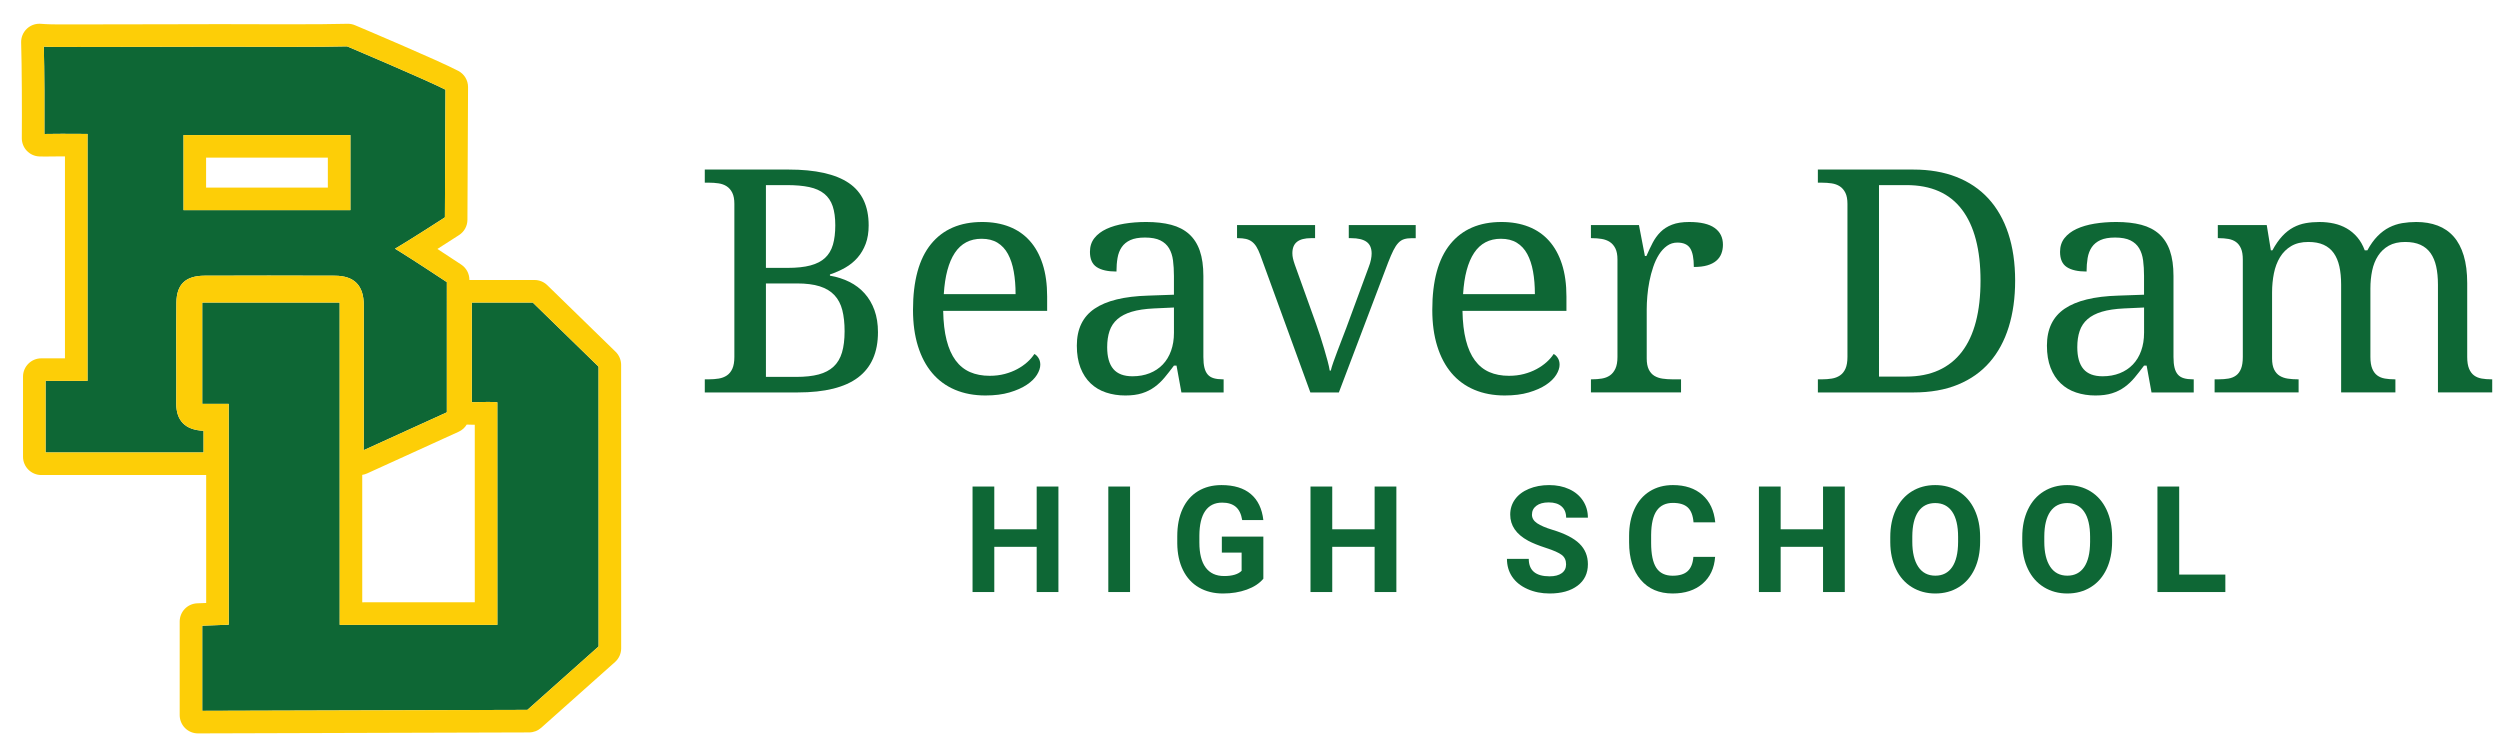 <?xml version="1.0" encoding="utf-8"?>
<!-- Generator: Adobe Illustrator 16.0.3, SVG Export Plug-In . SVG Version: 6.00 Build 0)  -->
<!DOCTYPE svg PUBLIC "-//W3C//DTD SVG 1.1//EN" "http://www.w3.org/Graphics/SVG/1.1/DTD/svg11.dtd">
<svg version="1.1" id="Layer_1" xmlns="http://www.w3.org/2000/svg" xmlns:xlink="http://www.w3.org/1999/xlink" x="0px" y="0px"
	 width="363.207px" height="109.859px" viewBox="0 0 363.207 109.859" enable-background="new 0 0 363.207 109.859"
	 xml:space="preserve">
<g>
	<path fill="#0E6735" d="M125.615,42.629c-0.613-0.687-1.347-1.244-2.204-1.672s-1.801-0.731-2.835-0.908v-0.177
		c0.797-0.266,1.54-0.594,2.226-0.986c0.687-0.391,1.281-0.875,1.783-1.451s0.897-1.248,1.185-2.016
		c0.288-0.767,0.432-1.661,0.432-2.68c0-2.791-0.96-4.839-2.879-6.146c-1.92-1.307-4.843-1.96-8.771-1.96h-12.159v1.905h0.576
		c0.502,0,0.978,0.033,1.429,0.1c0.45,0.066,0.845,0.21,1.185,0.432c0.339,0.222,0.609,0.536,0.808,0.941
		c0.199,0.406,0.299,0.941,0.299,1.606v22.236c0,0.709-0.097,1.277-0.288,1.706c-0.192,0.428-0.458,0.757-0.797,0.986
		c-0.34,0.229-0.735,0.38-1.185,0.454c-0.45,0.074-0.934,0.111-1.451,0.111h-0.576v1.904h13.51c3.927,0,6.851-0.728,8.771-2.182
		c1.919-1.454,2.879-3.643,2.879-6.567c0-1.196-0.17-2.262-0.509-3.2C126.704,44.127,126.228,43.315,125.615,42.629z
		 M111.275,26.892h3.034c1.285,0,2.373,0.096,3.267,0.288c0.893,0.192,1.62,0.517,2.182,0.975c0.561,0.458,0.967,1.06,1.218,1.805
		c0.251,0.746,0.376,1.672,0.376,2.779c0,1.093-0.115,2.03-0.343,2.813c-0.229,0.783-0.609,1.421-1.141,1.916
		c-0.532,0.495-1.24,0.86-2.126,1.096c-0.886,0.236-1.993,0.354-3.322,0.354h-3.145V26.892z M122.327,51.211
		c-0.251,0.842-0.657,1.525-1.218,2.049c-0.562,0.524-1.285,0.904-2.17,1.141c-0.886,0.236-1.971,0.354-3.256,0.354h-4.407V41.178
		h4.496c1.329,0,2.437,0.14,3.322,0.42c0.886,0.281,1.598,0.709,2.137,1.285c0.539,0.576,0.919,1.3,1.141,2.17
		c0.222,0.872,0.333,1.897,0.333,3.079C122.703,49.343,122.577,50.369,122.327,51.211z"/>
	<path fill="#0E6735" d="M149.608,34.988c-0.812-0.908-1.802-1.591-2.968-2.049c-1.167-0.458-2.48-0.687-3.942-0.687
		c-3.219,0-5.699,1.071-7.441,3.211c-1.743,2.141-2.613,5.331-2.613,9.568c0,1.964,0.24,3.717,0.72,5.26
		c0.479,1.543,1.17,2.846,2.071,3.909c0.9,1.063,2.004,1.872,3.311,2.425s2.779,0.831,4.418,0.831c1.343,0,2.514-0.148,3.51-0.443
		s1.827-0.664,2.492-1.107s1.159-0.926,1.484-1.451c0.325-0.524,0.487-1.015,0.487-1.473c0-0.384-0.092-0.716-0.277-0.997
		c-0.185-0.28-0.38-0.465-0.587-0.554c-0.266,0.414-0.609,0.808-1.03,1.185s-0.905,0.713-1.451,1.008
		c-0.546,0.295-1.156,0.532-1.827,0.709c-0.672,0.177-1.399,0.266-2.182,0.266c-1.078,0-2.03-0.181-2.857-0.542
		c-0.827-0.362-1.525-0.927-2.093-1.694s-1.004-1.746-1.307-2.935c-0.303-1.188-0.469-2.61-0.499-4.264h15.105v-2.082
		c0-1.787-0.218-3.355-0.653-4.707C151.044,37.025,150.42,35.896,149.608,34.988z M137.117,42.728
		c0.162-2.628,0.698-4.625,1.605-5.991c0.908-1.365,2.204-2.048,3.887-2.048c0.915,0,1.687,0.192,2.314,0.576
		c0.627,0.384,1.133,0.93,1.517,1.639c0.384,0.709,0.665,1.558,0.841,2.547c0.177,0.989,0.266,2.082,0.266,3.278H137.117z"/>
	<path fill="#0E6735" d="M176.346,54.954c-0.362-0.104-0.653-0.28-0.875-0.532c-0.222-0.251-0.384-0.583-0.487-0.997
		c-0.104-0.413-0.155-0.938-0.155-1.573v-11.76c0-1.447-0.174-2.669-0.521-3.666c-0.347-0.997-0.868-1.805-1.562-2.425
		c-0.694-0.621-1.558-1.067-2.591-1.34c-1.033-0.273-2.244-0.41-3.632-0.41c-1.123,0-2.178,0.082-3.167,0.244
		c-0.989,0.163-1.857,0.417-2.602,0.764c-0.746,0.347-1.333,0.794-1.761,1.34c-0.429,0.546-0.643,1.211-0.643,1.993
		c0,1.049,0.329,1.787,0.986,2.215c0.657,0.429,1.613,0.643,2.868,0.643c0-0.709,0.051-1.366,0.155-1.971
		c0.103-0.605,0.307-1.129,0.609-1.573c0.302-0.443,0.723-0.786,1.262-1.03s1.244-0.365,2.115-0.365c0.93,0,1.672,0.137,2.226,0.41
		c0.554,0.273,0.978,0.657,1.273,1.152s0.487,1.085,0.576,1.771c0.088,0.687,0.133,1.436,0.133,2.248v2.724l-3.765,0.133
		c-3.47,0.104-6.061,0.739-7.774,1.905c-1.713,1.167-2.569,2.953-2.569,5.36c0,1.24,0.177,2.314,0.531,3.223
		c0.354,0.908,0.845,1.661,1.473,2.259c0.627,0.598,1.373,1.041,2.237,1.328c0.864,0.288,1.797,0.433,2.802,0.433
		c0.944,0,1.753-0.107,2.425-0.321s1.273-0.513,1.805-0.897c0.532-0.384,1.019-0.842,1.462-1.373s0.9-1.115,1.373-1.75h0.376
		l0.708,3.898h6.135v-1.904h-0.133C177.14,55.109,176.708,55.057,176.346,54.954z M170.555,48.354c0,0.96-0.141,1.831-0.421,2.613
		c-0.281,0.783-0.683,1.447-1.207,1.993c-0.524,0.546-1.159,0.967-1.905,1.263s-1.576,0.443-2.492,0.443
		c-1.255,0-2.181-0.351-2.779-1.052c-0.598-0.701-0.897-1.761-0.897-3.178c0-0.886,0.114-1.668,0.343-2.348
		c0.229-0.679,0.609-1.251,1.141-1.717c0.532-0.465,1.229-0.827,2.093-1.085s1.938-0.417,3.223-0.477l2.901-0.133V48.354z"/>
	<path fill="#0E6735" d="M195.953,34.6h0.334c1.004,0,1.752,0.177,2.246,0.532c0.496,0.354,0.742,0.923,0.742,1.705
		c0,0.251-0.033,0.546-0.1,0.886s-0.174,0.694-0.32,1.063l-3.256,8.837c-0.207,0.546-0.424,1.115-0.654,1.706
		c-0.229,0.59-0.449,1.17-0.664,1.738c-0.213,0.569-0.406,1.093-0.576,1.573s-0.291,0.882-0.365,1.207h-0.154
		c-0.059-0.384-0.162-0.853-0.311-1.407c-0.146-0.553-0.313-1.14-0.498-1.761c-0.186-0.62-0.381-1.251-0.586-1.894
		c-0.207-0.642-0.406-1.229-0.6-1.761l-3.078-8.571c-0.117-0.34-0.207-0.639-0.266-0.897s-0.088-0.513-0.088-0.764
		c0-0.753,0.225-1.307,0.676-1.661c0.449-0.354,1.133-0.532,2.049-0.532h0.574v-1.905H179.72V34.6h0.133
		c0.443,0,0.827,0.037,1.152,0.111c0.324,0.074,0.612,0.203,0.864,0.388c0.251,0.185,0.472,0.432,0.664,0.742
		s0.376,0.702,0.554,1.174l7.287,20h4.141l7.154-18.87c0.281-0.724,0.535-1.314,0.764-1.772c0.229-0.458,0.469-0.819,0.721-1.085
		c0.25-0.266,0.531-0.446,0.842-0.542c0.309-0.096,0.686-0.144,1.129-0.144h0.555v-1.905h-9.725V34.6z"/>
	<path fill="#0E6735" d="M225.051,34.988c-0.813-0.908-1.802-1.591-2.968-2.049c-1.167-0.458-2.48-0.687-3.942-0.687
		c-3.219,0-5.699,1.071-7.441,3.211c-1.742,2.141-2.613,5.331-2.613,9.568c0,1.964,0.239,3.717,0.72,5.26
		c0.479,1.543,1.17,2.846,2.07,3.909s2.005,1.872,3.312,2.425s2.779,0.831,4.418,0.831c1.344,0,2.514-0.148,3.511-0.443
		s1.827-0.664,2.491-1.107c0.665-0.443,1.159-0.926,1.484-1.451c0.324-0.524,0.487-1.015,0.487-1.473
		c0-0.384-0.093-0.716-0.277-0.997s-0.38-0.465-0.587-0.554c-0.266,0.414-0.608,0.808-1.029,1.185s-0.904,0.713-1.451,1.008
		c-0.546,0.295-1.155,0.532-1.827,0.709c-0.672,0.177-1.398,0.266-2.182,0.266c-1.077,0-2.03-0.181-2.856-0.542
		c-0.827-0.362-1.525-0.927-2.093-1.694c-0.569-0.768-1.005-1.746-1.307-2.935c-0.304-1.188-0.47-2.61-0.499-4.264h15.104v-2.082
		c0-1.787-0.218-3.355-0.653-4.707S225.862,35.896,225.051,34.988z M212.56,42.728c0.162-2.628,0.697-4.625,1.605-5.991
		c0.908-1.365,2.204-2.048,3.887-2.048c0.916,0,1.688,0.192,2.314,0.576c0.628,0.384,1.134,0.93,1.518,1.639
		c0.384,0.709,0.664,1.558,0.842,2.547c0.177,0.989,0.266,2.082,0.266,3.278H212.56z"/>
	<path fill="#0E6735" d="M249.108,33.116c-0.805-0.576-2.034-0.864-3.688-0.864c-1.004,0-1.838,0.129-2.502,0.388
		c-0.665,0.258-1.223,0.613-1.673,1.063c-0.45,0.451-0.83,0.975-1.141,1.573c-0.31,0.598-0.612,1.237-0.908,1.916h-0.221
		l-0.864-4.496h-6.977V34.6h0.133c0.502,0,0.979,0.037,1.429,0.111c0.45,0.074,0.845,0.222,1.185,0.443
		c0.34,0.222,0.609,0.536,0.809,0.941c0.199,0.406,0.299,0.941,0.299,1.605v14.152c0,0.709-0.1,1.277-0.299,1.706
		s-0.465,0.757-0.797,0.986s-0.724,0.38-1.174,0.454c-0.451,0.074-0.935,0.111-1.451,0.111h-0.133v1.904h13.09v-1.904h-1.263
		c-0.502,0-0.979-0.033-1.429-0.1c-0.45-0.067-0.846-0.203-1.185-0.41c-0.34-0.207-0.609-0.513-0.809-0.919
		s-0.299-0.941-0.299-1.606v-7.131c0-0.576,0.029-1.218,0.089-1.927c0.059-0.708,0.158-1.421,0.299-2.137
		c0.14-0.716,0.324-1.414,0.554-2.093c0.229-0.679,0.509-1.281,0.841-1.805c0.333-0.524,0.721-0.945,1.163-1.262
		c0.443-0.317,0.945-0.476,1.506-0.476c0.886,0,1.507,0.277,1.86,0.831c0.354,0.554,0.532,1.458,0.532,2.713
		c0.768,0,1.417-0.078,1.948-0.232c0.532-0.155,0.968-0.376,1.308-0.665c0.339-0.288,0.587-0.631,0.741-1.03
		c0.155-0.399,0.232-0.834,0.232-1.307C250.315,34.504,249.913,33.692,249.108,33.116z"/>
	<path fill="#0E6735" d="M288.877,28.842c-1.263-1.373-2.81-2.417-4.641-3.134s-3.912-1.074-6.245-1.074h-13.887v1.905h0.576
		c0.501,0,0.978,0.033,1.428,0.1s0.846,0.21,1.186,0.432c0.339,0.222,0.608,0.536,0.809,0.941c0.199,0.406,0.299,0.941,0.299,1.606
		v22.236c0,0.709-0.097,1.277-0.288,1.706c-0.192,0.428-0.458,0.757-0.798,0.986s-0.734,0.38-1.185,0.454
		c-0.45,0.074-0.934,0.111-1.45,0.111h-0.576v1.904h13.887c2.466,0,4.621-0.38,6.467-1.141s3.381-1.846,4.606-3.256
		c1.226-1.41,2.148-3.115,2.769-5.116c0.62-2.001,0.931-4.242,0.931-6.722c0-2.569-0.332-4.857-0.997-6.866
		C291.103,31.906,290.139,30.215,288.877,28.842z M287.061,46.737c-0.45,1.728-1.126,3.182-2.026,4.363
		c-0.901,1.182-2.026,2.079-3.378,2.691c-1.351,0.613-2.927,0.919-4.729,0.919h-3.942V26.892h3.987c3.588,0,6.278,1.189,8.072,3.566
		c1.794,2.377,2.691,5.818,2.691,10.321C287.736,43.024,287.511,45.01,287.061,46.737z"/>
	<path fill="#0E6735" d="M317.287,54.954c-0.362-0.104-0.653-0.28-0.875-0.532c-0.222-0.251-0.385-0.583-0.487-0.997
		c-0.104-0.413-0.155-0.938-0.155-1.573v-11.76c0-1.447-0.174-2.669-0.521-3.666s-0.867-1.805-1.562-2.425
		c-0.694-0.621-1.558-1.067-2.591-1.34c-1.034-0.273-2.245-0.41-3.633-0.41c-1.122,0-2.178,0.082-3.167,0.244
		c-0.989,0.163-1.856,0.417-2.603,0.764c-0.745,0.347-1.332,0.794-1.761,1.34c-0.428,0.546-0.642,1.211-0.642,1.993
		c0,1.049,0.328,1.787,0.985,2.215c0.657,0.429,1.613,0.643,2.868,0.643c0-0.709,0.052-1.366,0.155-1.971
		c0.103-0.605,0.306-1.129,0.608-1.573c0.303-0.443,0.724-0.786,1.263-1.03s1.244-0.365,2.115-0.365c0.93,0,1.672,0.137,2.226,0.41
		c0.554,0.273,0.979,0.657,1.273,1.152c0.296,0.495,0.487,1.085,0.576,1.771s0.133,1.436,0.133,2.248v2.724l-3.766,0.133
		c-3.47,0.104-6.061,0.739-7.773,1.905c-1.713,1.167-2.569,2.953-2.569,5.36c0,1.24,0.178,2.314,0.532,3.223
		c0.354,0.908,0.845,1.661,1.473,2.259c0.627,0.598,1.373,1.041,2.236,1.328c0.864,0.288,1.798,0.433,2.802,0.433
		c0.945,0,1.753-0.107,2.426-0.321c0.671-0.214,1.273-0.513,1.805-0.897c0.531-0.384,1.019-0.842,1.462-1.373
		c0.442-0.531,0.9-1.115,1.373-1.75h0.377l0.708,3.898h6.135v-1.904h-0.133C318.08,55.109,317.648,55.057,317.287,54.954z
		 M311.495,48.354c0,0.96-0.141,1.831-0.421,2.613c-0.28,0.783-0.683,1.447-1.207,1.993c-0.524,0.546-1.159,0.967-1.904,1.263
		c-0.746,0.295-1.576,0.443-2.492,0.443c-1.255,0-2.182-0.351-2.779-1.052c-0.598-0.701-0.897-1.761-0.897-3.178
		c0-0.886,0.114-1.668,0.344-2.348c0.229-0.679,0.609-1.251,1.141-1.717c0.531-0.465,1.229-0.827,2.093-1.085
		c0.864-0.258,1.938-0.417,3.223-0.477l2.901-0.133V48.354z"/>
	<path fill="#0E6735" d="M361.943,55.109c-0.503,0-0.968-0.037-1.396-0.111c-0.429-0.074-0.798-0.225-1.107-0.454
		c-0.311-0.229-0.554-0.558-0.731-0.986c-0.177-0.428-0.266-0.997-0.266-1.706V41.134c0-1.55-0.17-2.887-0.509-4.009
		c-0.34-1.122-0.827-2.041-1.462-2.757c-0.635-0.716-1.41-1.248-2.326-1.595c-0.915-0.347-1.948-0.521-3.101-0.521
		c-0.708,0-1.392,0.056-2.048,0.166c-0.657,0.111-1.285,0.318-1.883,0.62c-0.599,0.303-1.163,0.724-1.694,1.263
		s-1.026,1.229-1.484,2.071h-0.376c-0.281-0.753-0.646-1.392-1.097-1.916c-0.45-0.524-0.96-0.948-1.528-1.273
		c-0.568-0.325-1.185-0.561-1.849-0.708c-0.665-0.147-1.366-0.222-2.104-0.222c-0.709,0-1.377,0.056-2.004,0.166
		c-0.628,0.111-1.227,0.318-1.794,0.62c-0.569,0.303-1.104,0.724-1.606,1.263s-0.981,1.229-1.439,2.071h-0.222l-0.598-3.677h-7.109
		V34.6h0.133c0.502,0,0.967,0.037,1.396,0.111c0.428,0.074,0.797,0.222,1.107,0.443c0.31,0.222,0.554,0.536,0.73,0.941
		c0.178,0.406,0.266,0.941,0.266,1.605v14.152c0,0.709-0.085,1.277-0.254,1.706c-0.17,0.428-0.41,0.757-0.721,0.986
		c-0.31,0.229-0.679,0.38-1.106,0.454c-0.429,0.074-0.901,0.111-1.418,0.111h-0.598v1.904h12.203v-1.904h-0.133
		c-0.502,0-0.979-0.033-1.429-0.1c-0.45-0.067-0.846-0.203-1.185-0.41c-0.34-0.207-0.609-0.513-0.809-0.919
		s-0.299-0.941-0.299-1.606v-9.568c0-0.975,0.089-1.905,0.266-2.791s0.473-1.668,0.886-2.348s0.956-1.218,1.628-1.617
		c0.672-0.399,1.502-0.598,2.491-0.598c0.871,0,1.609,0.137,2.215,0.41c0.605,0.273,1.097,0.676,1.474,1.207
		c0.376,0.532,0.649,1.182,0.819,1.949c0.169,0.768,0.254,1.646,0.254,2.636v15.658h7.885v-1.904h-0.133
		c-0.502,0-0.967-0.037-1.396-0.111c-0.428-0.074-0.797-0.225-1.107-0.454c-0.31-0.229-0.554-0.558-0.73-0.986
		s-0.266-0.997-0.266-1.706v-9.944c0-0.916,0.085-1.779,0.255-2.591c0.169-0.812,0.454-1.528,0.853-2.148s0.919-1.111,1.562-1.473
		c0.642-0.361,1.436-0.542,2.381-0.542c0.871,0,1.609,0.137,2.215,0.41c0.604,0.273,1.096,0.676,1.473,1.207
		c0.376,0.532,0.649,1.182,0.819,1.949c0.17,0.768,0.255,1.646,0.255,2.636v15.658h7.885v-1.904H361.943z"/>
</g>
<g>
	<polygon fill="#0E6735" points="150.612,76.896 144.453,76.896 144.453,70.685 141.295,70.685 141.295,86.013 144.453,86.013 
		144.453,79.444 150.612,79.444 150.612,86.013 153.77,86.013 153.77,70.685 150.612,70.685 	"/>
	<rect x="161.019" y="70.685" fill="#0E6735" width="3.158" height="15.328"/>
	<path fill="#0E6735" d="M175.101,74.233c0.562-0.808,1.379-1.211,2.453-1.211c0.842,0,1.503,0.204,1.984,0.61
		c0.48,0.407,0.791,1.05,0.932,1.927h3.073c-0.189-1.656-0.796-2.918-1.82-3.784c-1.025-0.867-2.446-1.301-4.264-1.301
		c-1.306,0-2.444,0.297-3.417,0.89c-0.972,0.594-1.716,1.449-2.232,2.569c-0.516,1.119-0.773,2.443-0.773,3.974v1.042
		c0.014,1.488,0.293,2.783,0.837,3.885c0.544,1.103,1.316,1.942,2.316,2.521s2.164,0.869,3.49,0.869
		c1.263,0,2.414-0.188,3.453-0.563c1.039-0.376,1.843-0.903,2.41-1.585V77.96h-6.031v2.326h2.874v2.643
		c-0.505,0.506-1.352,0.759-2.538,0.759c-1.179,0-2.074-0.411-2.685-1.232c-0.61-0.821-0.916-2.035-0.916-3.643v-0.979
		C174.255,76.24,174.539,75.04,175.101,74.233z"/>
	<polygon fill="#0E6735" points="199.71,76.896 193.552,76.896 193.552,70.685 190.393,70.685 190.393,86.013 193.552,86.013 
		193.552,79.444 199.71,79.444 199.71,86.013 202.868,86.013 202.868,70.685 199.71,70.685 	"/>
	<path fill="#0E6735" d="M223.209,73.48c0.428-0.326,1.027-0.489,1.8-0.489c0.8,0,1.421,0.194,1.863,0.584s0.663,0.936,0.663,1.637
		h3.158c0-0.919-0.236-1.74-0.71-2.463s-1.139-1.283-1.995-1.68s-1.832-0.595-2.927-0.595c-1.088,0-2.068,0.183-2.942,0.548
		s-1.544,0.872-2.011,1.521c-0.467,0.648-0.7,1.388-0.7,2.216c0,1.593,0.87,2.86,2.61,3.801c0.639,0.344,1.506,0.692,2.601,1.047
		s1.854,0.691,2.274,1.011s0.632,0.777,0.632,1.374c0,0.547-0.211,0.974-0.632,1.279c-0.421,0.305-1.008,0.458-1.759,0.458
		c-2.021,0-3.031-0.846-3.031-2.537h-3.169c0,0.989,0.254,1.859,0.763,2.61s1.248,1.343,2.217,1.774
		c0.968,0.432,2.042,0.647,3.221,0.647c1.699,0,3.05-0.378,4.054-1.132c1.004-0.755,1.505-1.795,1.505-3.122
		c0-1.192-0.41-2.189-1.231-2.989c-0.821-0.801-2.13-1.471-3.927-2.011c-0.976-0.295-1.714-0.611-2.216-0.948
		s-0.753-0.754-0.753-1.252C222.566,74.236,222.78,73.806,223.209,73.48z"/>
	<path fill="#0E6735" d="M240.686,74.196c0.522-0.754,1.311-1.132,2.363-1.132c0.969,0,1.689,0.223,2.164,0.669
		c0.474,0.445,0.749,1.163,0.826,2.152h3.158c-0.169-1.712-0.793-3.042-1.874-3.989c-1.081-0.948-2.506-1.422-4.274-1.422
		c-1.277,0-2.398,0.3-3.363,0.9c-0.965,0.6-1.707,1.462-2.227,2.584c-0.52,1.123-0.779,2.422-0.779,3.896v0.938
		c0,2.309,0.563,4.125,1.689,5.448c1.127,1.322,2.673,1.984,4.638,1.984c1.797,0,3.244-0.475,4.343-1.422s1.707-2.245,1.826-3.895
		h-3.158c-0.07,0.933-0.346,1.623-0.826,2.068s-1.209,0.668-2.185,0.668c-1.081,0-1.872-0.382-2.374-1.147
		c-0.502-0.765-0.753-1.976-0.753-3.632v-1.158C239.895,76.121,240.163,74.951,240.686,74.196z"/>
	<polygon fill="#0E6735" points="264.857,76.896 258.699,76.896 258.699,70.685 255.54,70.685 255.54,86.013 258.699,86.013 
		258.699,79.444 264.857,79.444 264.857,86.013 268.016,86.013 268.016,70.685 264.857,70.685 	"/>
	<path fill="#0E6735" d="M284.556,71.395c-0.993-0.613-2.128-0.921-3.405-0.921s-2.413,0.308-3.406,0.921
		c-0.993,0.614-1.762,1.495-2.305,2.643c-0.544,1.147-0.816,2.477-0.816,3.985v0.758c0.007,1.474,0.284,2.777,0.832,3.911
		c0.547,1.134,1.319,2.005,2.315,2.616c0.997,0.61,2.131,0.916,3.4,0.916c1.285,0,2.424-0.31,3.417-0.927s1.756-1.495,2.289-2.632
		c0.534-1.137,0.801-2.46,0.801-3.969v-0.685c0-1.502-0.272-2.827-0.816-3.975S285.549,72.01,284.556,71.395z M284.478,78.75
		c-0.008,1.593-0.295,2.806-0.863,3.637c-0.569,0.832-1.383,1.248-2.443,1.248c-1.08,0-1.908-0.432-2.484-1.295
		c-0.575-0.863-0.863-2.078-0.863-3.643v-0.748c0.007-1.593,0.299-2.802,0.874-3.627c0.575-0.824,1.394-1.236,2.453-1.236
		c1.066,0,1.888,0.417,2.464,1.253c0.575,0.835,0.863,2.056,0.863,3.663V78.75z"/>
	<path fill="#0E6735" d="M303.732,71.395c-0.993-0.613-2.128-0.921-3.405-0.921s-2.413,0.308-3.406,0.921
		c-0.993,0.614-1.762,1.495-2.305,2.643c-0.544,1.147-0.816,2.477-0.816,3.985v0.758c0.007,1.474,0.284,2.777,0.832,3.911
		c0.547,1.134,1.319,2.005,2.315,2.616c0.997,0.61,2.131,0.916,3.4,0.916c1.285,0,2.424-0.31,3.417-0.927s1.756-1.495,2.289-2.632
		c0.534-1.137,0.801-2.46,0.801-3.969v-0.685c0-1.502-0.272-2.827-0.816-3.975S304.726,72.01,303.732,71.395z M303.654,78.75
		c-0.008,1.593-0.295,2.806-0.863,3.637c-0.569,0.832-1.383,1.248-2.443,1.248c-1.08,0-1.908-0.432-2.484-1.295
		c-0.575-0.863-0.863-2.078-0.863-3.643v-0.748c0.007-1.593,0.299-2.802,0.874-3.627c0.575-0.824,1.394-1.236,2.453-1.236
		c1.066,0,1.888,0.417,2.464,1.253c0.575,0.835,0.863,2.056,0.863,3.663V78.75z"/>
	<polygon fill="#0E6735" points="316.599,83.476 316.599,70.685 313.439,70.685 313.439,86.013 323.305,86.013 323.305,83.476 	"/>
</g>
<g>
	<path fill="#0E6735" d="M86.962,53.27l-9.56-9.314h-8.857l0.002,14.475c0.087,0.002,0.177,0.003,0.269,0.003
		c0.373,0,0.732-0.012,1.084-0.021c0.349-0.011,0.691-0.021,1.031-0.021c0.246,0,0.491,0.005,0.737,0.02l0.586,0.033l0.004,32.337
		H49.353l-0.006-46.825H29.383v14.722h3.846l0.004,32.08l-3.85,0.145v12.369l47.239-0.142l10.345-9.214L86.962,53.27z"/>
</g>
<g>
	<path fill="#0E6735" d="M26.664,19.623h24.243v10.91H26.664V19.623z M6.62,55.338v10.397h22.954v-3.145
		c-1.364-0.072-2.322-0.425-2.988-1.096c-0.656-0.661-0.985-1.622-0.977-2.856c0.016-2.238,0.01-4.518,0.004-6.722
		c-0.007-2.606-0.014-5.302,0.015-7.954c0.028-2.655,1.332-3.897,4.103-3.908c3.113-0.012,6.226-0.019,9.339-0.019
		c3.189,0,6.377,0.007,9.565,0.02c2.831,0.011,4.211,1.408,4.217,4.272c0.009,3.099,0.004,6.198-0.001,9.296
		c-0.004,3.293-0.009,6.698,0.001,10.047c0.001,0.257-0.005,0.515-0.012,0.786c-0.007,0.292-0.015,0.604-0.014,0.954
		c4.045-1.841,10.499-4.781,12.092-5.505V40.987c-1.072-0.706-4.947-3.259-6.663-4.319l-0.87-0.537l0.878-0.525
		c1.655-0.99,5.327-3.352,6.372-4.026l0.087-18.551c-3.077-1.542-13.074-5.775-14.3-6.294c-2.1,0.05-4.736,0.073-8.278,0.073
		c-1.814,0-3.652-0.006-5.414-0.012c-1.623-0.004-3.181-0.009-4.6-0.009h-0.855c-2.422,0.004-4.844,0.01-7.267,0.016
		c-4.144,0.011-8.287,0.021-12.432,0.021c-1.142,0-2.284-0.001-3.426-0.003C7.429,6.82,6.807,6.796,6.368,6.772
		c0.087,3.352,0.106,9.22,0.083,12.692c0.038,0,0.077,0.001,0.118,0.001c0.252,0,0.571-0.003,0.961-0.01
		c0.491-0.01,0.983-0.013,1.48-0.013c0.483,0,0.972,0.003,1.472,0.006c0.523,0.003,1.058,0.007,1.613,0.007h0.621v35.883H6.62z"/>
	<path fill="#FDCE07" d="M76.622,103.131l-47.239,0.14V90.902l3.849-0.145l-0.004-32.08h-3.845V43.955h19.963l0.006,46.826h22.906
		l-0.004-32.337l-0.586-0.033c-0.246-0.015-0.491-0.02-0.738-0.02c-0.339,0-0.681,0.01-1.03,0.021
		c-0.352,0.011-0.712,0.021-1.085,0.021c-0.092,0-0.181-0.001-0.268-0.003l-0.002-14.475h8.857l9.56,9.314l0.005,40.647
		L76.622,103.131z M29.574,65.734H6.62V55.338h6.096V19.454h-0.622c-0.554,0-1.089-0.004-1.612-0.007
		c-0.5-0.003-0.989-0.006-1.472-0.006c-0.498,0-0.989,0.003-1.48,0.013c-0.391,0.007-0.709,0.01-0.961,0.01c-0.041,0-0.08,0-0.118,0
		c0.023-3.473,0.004-9.341-0.083-12.693C6.807,6.796,7.428,6.82,8.15,6.821c1.142,0.002,2.284,0.003,3.426,0.003
		c4.144,0,8.288-0.01,12.432-0.021c2.422-0.006,4.845-0.012,7.267-0.016h0.855c1.419,0,2.977,0.005,4.6,0.01
		c1.762,0.005,3.6,0.011,5.414,0.011c3.542,0,6.178-0.023,8.278-0.072c1.226,0.518,11.223,4.751,14.299,6.293l-0.086,18.551
		c-1.045,0.674-4.717,3.036-6.373,4.026l-0.877,0.525l0.87,0.537c1.715,1.06,5.59,3.613,6.663,4.319v18.919
		c-1.593,0.725-8.047,3.664-12.092,5.505c-0.001-0.35,0.007-0.662,0.014-0.954c0.006-0.271,0.013-0.529,0.012-0.786
		c-0.01-3.349-0.006-6.754-0.001-10.047c0.005-3.098,0.01-6.197,0.001-9.296c-0.007-2.863-1.386-4.261-4.217-4.272
		c-3.188-0.013-6.376-0.02-9.565-0.02c-3.113,0-6.227,0.007-9.339,0.019c-2.771,0.011-4.075,1.253-4.103,3.908
		c-0.029,2.652-0.022,5.348-0.015,7.954c0.006,2.204,0.012,4.482-0.004,6.722c-0.008,1.234,0.32,2.195,0.977,2.856
		c0.666,0.671,1.624,1.023,2.988,1.096V65.734z M67.804,61.684c0.32,0.018,0.651,0.026,1.011,0.026h0.161l0.003,25.793L54.74,87.503
		l-2.111,0.001l-0.002-18.513c0.242-0.036,0.477-0.106,0.704-0.209c4.458-2.027,13.308-6.06,13.308-6.06
		C67.129,62.5,67.531,62.139,67.804,61.684 M90.239,53.008c0-0.711-0.292-1.405-0.802-1.902l-9.928-9.675
		c-0.499-0.485-1.158-0.753-1.854-0.753h-9.46v-0.024c0-0.895-0.445-1.723-1.191-2.216c-0.019-0.013-1.661-1.098-3.455-2.269
		c1.537-0.978,2.928-1.877,3.147-2.019c0.757-0.489,1.21-1.318,1.214-2.218L68,12.661c0.006-0.993-0.538-1.899-1.418-2.362
		c-2.883-1.519-14.516-6.428-15.009-6.636c-0.329-0.139-0.677-0.209-1.032-0.209l-0.066,0.001c-2.096,0.051-4.743,0.074-8.331,0.074
		c-1.763,0-3.542-0.005-5.266-0.01l-0.137-0.001c-1.64-0.005-3.188-0.01-4.611-0.01l-0.86,0.001
		c-2.423,0.004-4.844,0.01-7.266,0.016c-4.074,0.01-8.286,0.021-12.428,0.021c-1.14,0-2.28-0.001-3.42-0.003
		C6.91,3.542,5.97,3.461,5.963,3.46c-0.078-0.007-0.158-0.01-0.236-0.01c-0.681,0-1.33,0.258-1.825,0.726
		c-0.553,0.523-0.855,1.258-0.83,2.017c0.107,3.315,0.129,10.306,0.097,13.858c-0.013,1.44,1.103,2.617,2.543,2.679
		c0.029,0.001,0.303,0.012,0.857,0.012c0.312,0,0.656-0.003,1.024-0.01c0.427-0.009,0.876-0.013,1.417-0.013
		c0.142,0,0.285,0.001,0.428,0.001v29.34H6c-1.465,0-2.656,1.192-2.656,2.656v11.64c0,1.465,1.191,2.657,2.656,2.657h23.953
		l0.002,18.589l-1.292,0.048c-1.434,0.055-2.557,1.221-2.557,2.654v13.591c0,0.7,0.284,1.387,0.78,1.88
		c0.502,0.5,1.168,0.775,1.876,0.775h0.008l48.098-0.143c0.648-0.002,1.272-0.241,1.759-0.674l10.729-9.555
		c0.566-0.504,0.89-1.227,0.89-1.984L90.239,53.008z"/>
</g>
<g>
	<path fill="#FDCE07" d="M47.63,27.255H29.942V22.9H47.63V27.255z M50.907,19.623H26.664v10.91h24.243V19.623z"/>
</g>
</svg>
